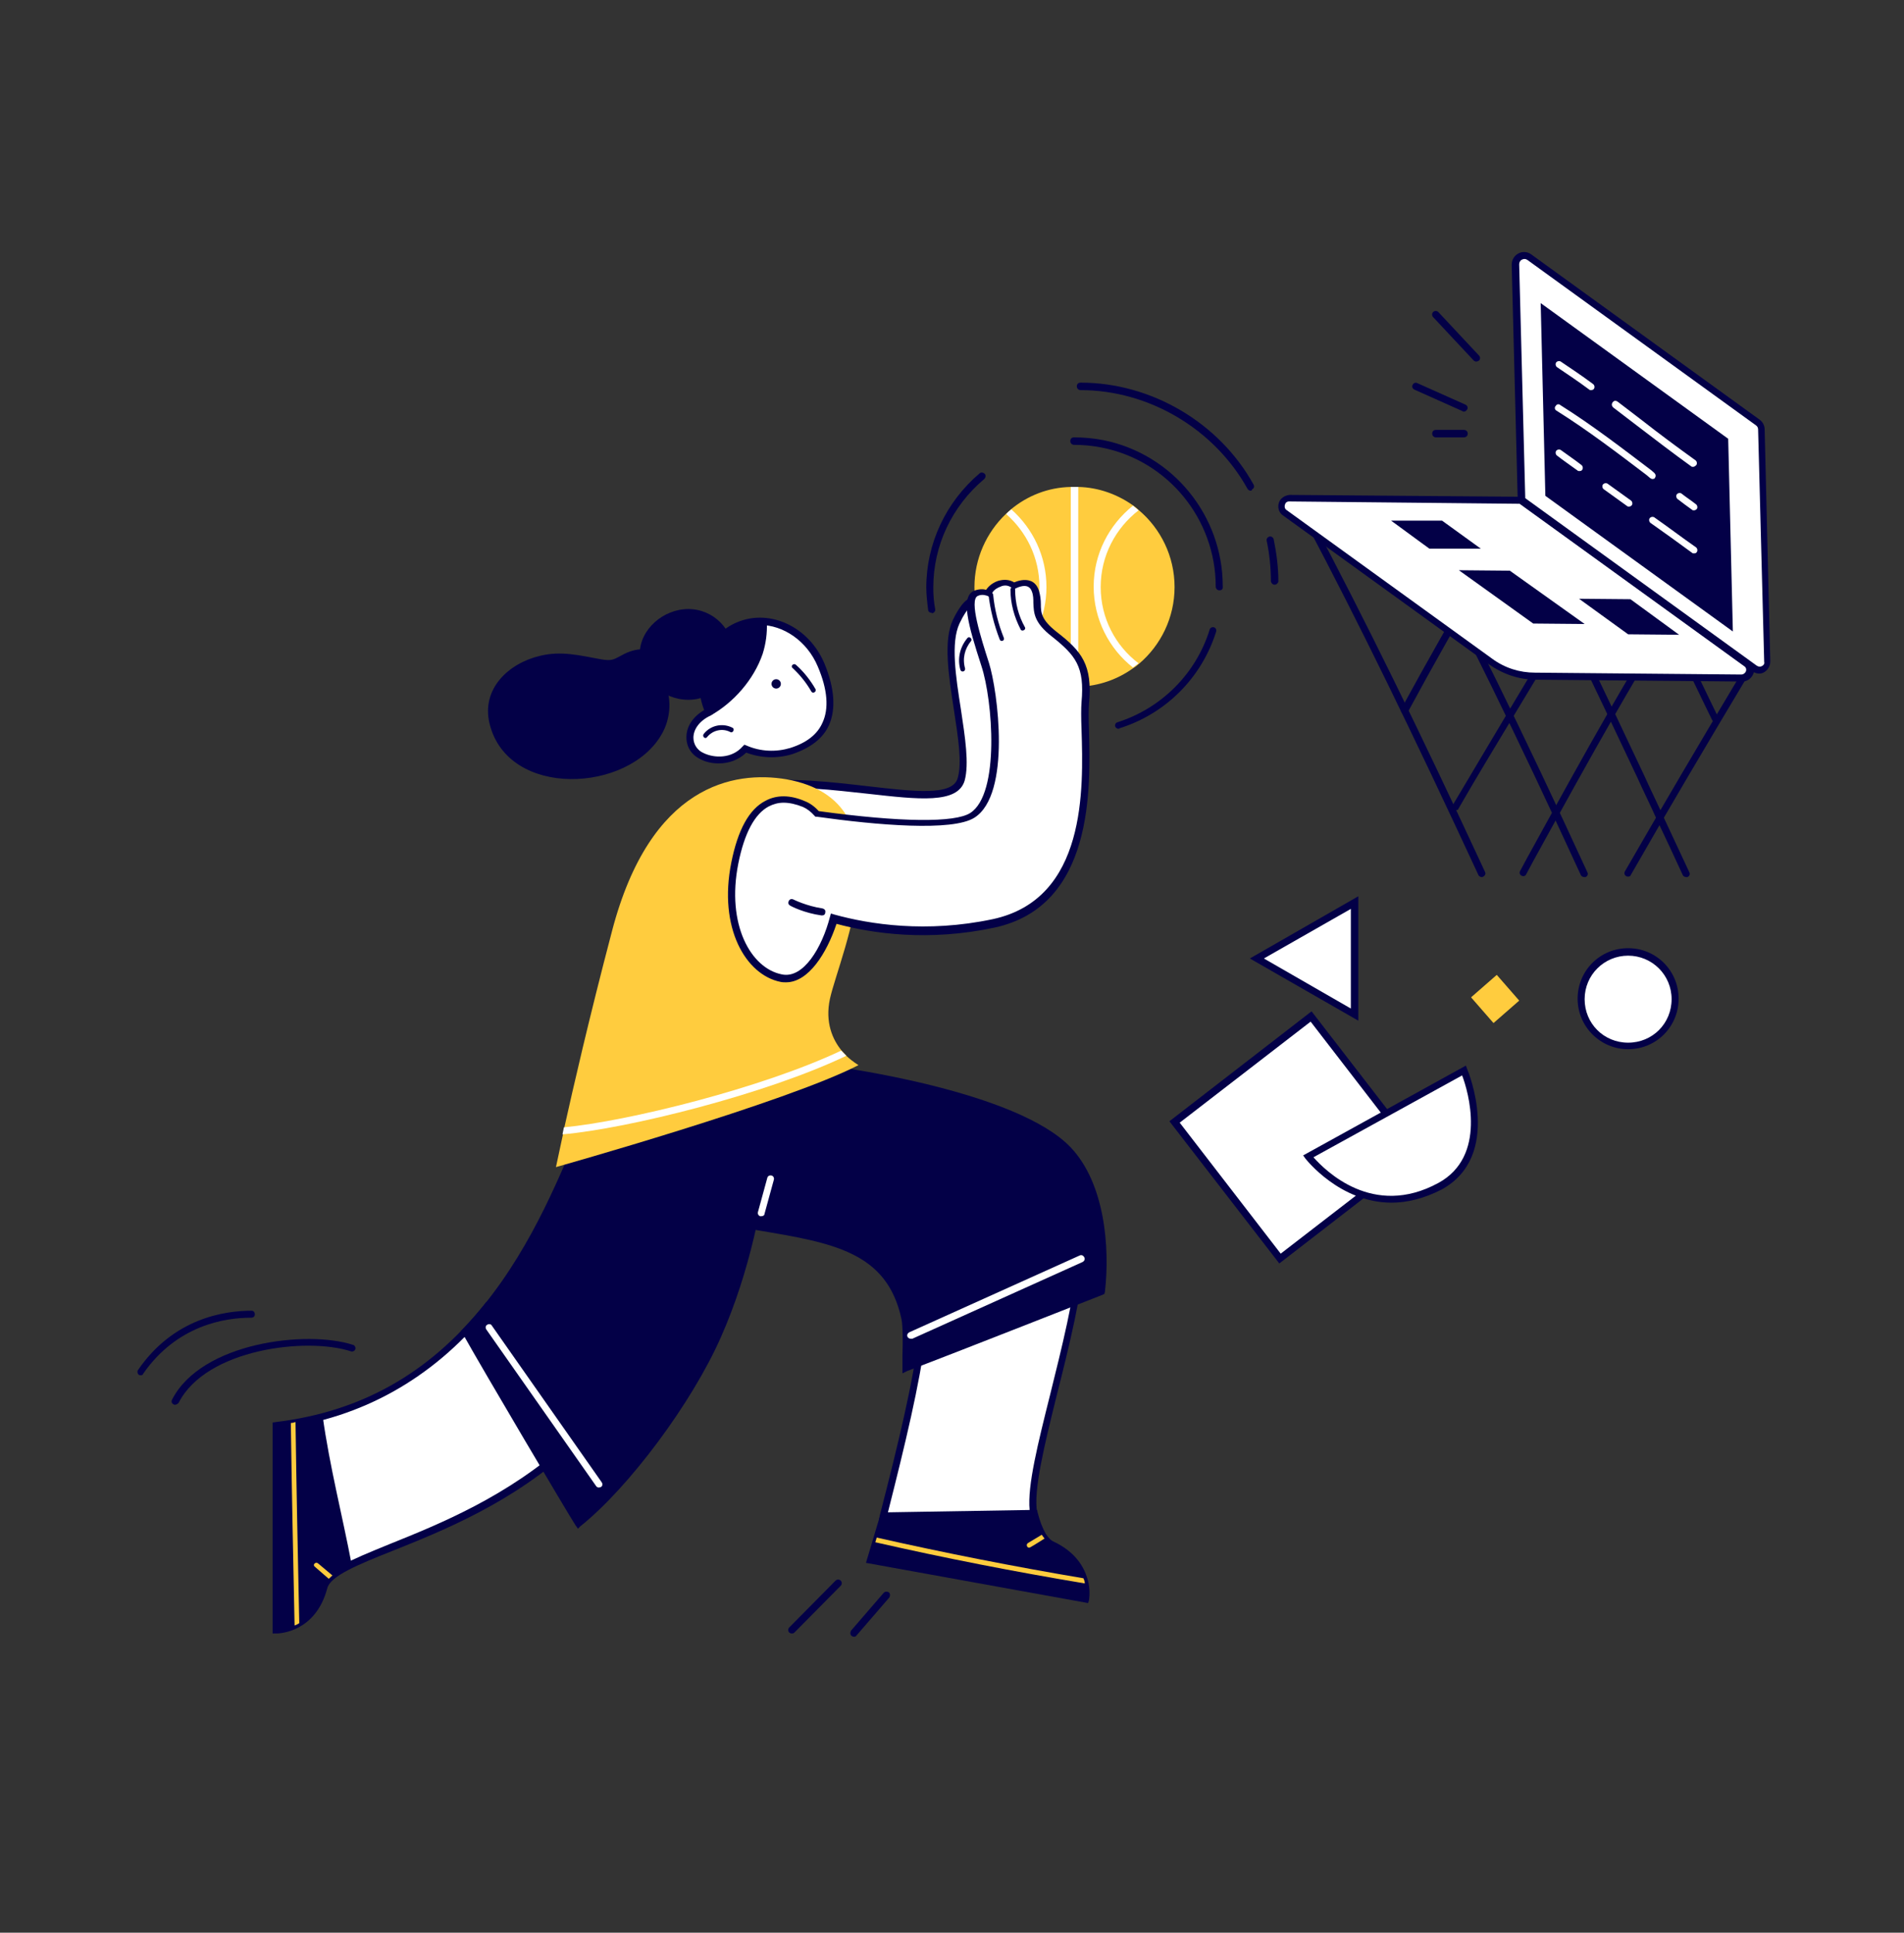 <svg fill="none" height="1455" viewBox="0 0 1434 1455" width="1434" xmlns="http://www.w3.org/2000/svg"><rect x="0" y="0" width="1434" height="1455" fill="#333333" stroke="none"/><path d="m817.367 1204.03-161.994-29.23 3.874-13.38 1.056-3.52 4.93-16.56c46.838-11.27 83.11-7.74 113.396-2.11 1.761 6.69 3.874 12.33 5.987 16.2.704 1.06 1.408 2.11 2.113 2.82 1.408 2.11 3.169 3.52 4.93 4.22 15.495 7.05 21.834 17.26 24.299 25.71.352 1.41.704 2.47 1.056 3.87 1.409 6.7.353 11.98.353 11.98z" fill="#030047"/><path d="m819.477 1206.84-167.276-30.28 11.269-37.68 1.408-.36c48.598-11.62 85.223-7.39 114.452-2.11l1.761.35.352 1.76c1.761 7.05 3.874 11.98 5.987 15.85.704 1.06 1.057 1.76 1.761 2.47 1.408 1.76 2.465 2.81 3.874 3.52 16.903 7.75 23.242 19.37 25.707 27.47.352 1.05.705 2.46 1.057 3.87 1.408 7.4.352 12.68.352 13.03zm-160.585-34.16 156.359 28.18c0-2.12 0-4.93-.705-8.1-.352-1.41-.352-2.47-.704-3.53-3.169-10.56-10.917-18.66-22.89-24.29-2.113-1.06-4.226-2.82-5.987-4.93-.704-1.06-1.409-2.12-2.113-3.17-2.113-3.88-3.874-8.81-5.987-15.5-28.173-5.28-63.036-8.8-109.169 2.11z" fill="#030047"/><path d="m815.6 937.445c-40.498 22.186-80.997 45.077-121.143 68.315-4.226 35.92-16.199 84.87-29.229 135.23l113.395-2.11c-5.634-33.1 30.99-127.48 36.977-201.435z" fill="#fff"/><path d="m662.058 1143.81.704-3.52c13.734-53.18 25.004-100.02 29.229-134.88v-1.41l1.057-.7c44.724-25.712 84.166-48.25 121.143-68.324l4.226-2.465-.352 4.931c-2.818 35.92-13.03 76.768-22.186 113.038-9.509 38.39-17.608 71.49-14.791 88.04l.352 3.17zm34.864-136.29c-4.226 34.16-15.143 79.59-28.173 131l106.704-1.76c-1.76-18.31 6.339-50.35 15.495-86.98 8.452-34.16 18.313-72.897 21.482-107.056-35.216 19.017-73.249 40.146-115.508 64.796z" fill="#030047"/><path d="m681.779 992.729c1.761 7.751.705 29.231.705 37.681 39.441-15.14 147.202-57.402 147.202-57.402 4.226-34.159-.704-80.996-25.003-106.704-39.794-41.907-176.432-60.22-176.432-60.22l-62.332 2.466-39.794 107.056c80.292 16.904 141.568 11.622 155.654 77.123z" fill="#030047"/><path d="m679.669 1033.93v-3.87c0-2.47 0-5.64 0-9.51.352-9.51.352-22.186-.705-27.469-10.917-50.711-51.767-57.402-108.465-66.91-14.438-2.465-29.229-4.93-45.429-8.1l-2.817-.704 41.203-111.635 64.445-2.817h.352c5.635.704 138.047 18.665 178.193 60.924 25.708 27.116 29.582 75.362 25.708 108.817l-.352 1.409-1.409.704c-1.056.352-108.113 42.611-147.203 57.401zm4.578-41.905c1.408 5.987 1.056 18.665.704 28.875v5.64c38.738-14.79 129.243-50.362 141.921-55.645 3.873-32.046-.353-77.827-24.3-102.83-38.033-40.147-168.332-58.459-174.671-59.515l-60.571 2.465-38.034 102.478c14.791 3.17 28.525 5.283 41.907 7.748 59.163 9.508 101.422 16.551 113.044 70.784z" fill="#030047"/><path d="m817.012 1192.05c-52.824-8.81-105.296-19.02-157.768-30.99l1.057-3.52c51.415 11.62 103.535 21.83 155.654 30.63.705 1.41 1.057 2.82 1.057 3.88z" fill="#ffcc3e"/><path d="m786.725 1158.24c-3.522 2.11-7.044 4.58-10.917 6.69-1.761 1.06-3.522-1.76-1.761-3.17 3.521-2.11 7.043-4.22 10.565-6.34.704 1.06 1.408 2.12 2.113 2.82z" fill="#ffcc3e"/><path d="m686.004 1007.87c-1.057 0-2.113-.7-2.466-1.4-.704-1.41 0-2.82 1.409-3.53l128.186-57.751c1.409-.704 2.818 0 3.522 1.409s0 2.817-1.409 3.522l-128.186 57.75c-.352 0-.704 0-1.056 0z" fill="#fff"/><path d="m366.247 984.277c-35.216 43.313-84.87 79.943-158.12 88.743v154.25s27.469 1.05 36.273-32.75c6.339-24.65 107.761-35.22 186.645-108.12-21.13-34.51-42.612-68.32-64.798-102.123z" fill="#fff"/><path d="m208.126 1229.74h-2.817v-158.83l2.465-.35c63.741-7.75 114.804-36.27 156.359-87.688l2.113-2.817 2.113 3.169c21.482 32.396 42.612 65.856 64.445 102.126l1.057 1.76-1.409 1.41c-45.781 42.61-98.605 63.74-137.342 79.24-25.708 10.21-46.133 18.66-48.598 27.82-8.804 33.45-36.273 34.16-38.386 34.16zm2.465-154.25v148.96c6.692-.7 24.3-4.93 30.991-30.63 3.169-11.63 22.538-19.37 51.767-31.35 37.681-15.14 89.097-35.92 134.173-76.77-20.777-34.51-40.851-66.2-61.276-97.193-41.203 49.653-93.674 78.883-155.655 86.983z" fill="#030047"/><path d="m264.826 1177.62c-5.987 2.81-10.917 5.63-14.439 8.45-1.056.7-1.761 1.76-2.817 2.46-1.761 1.76-3.169 3.88-3.522 5.99-3.873 15.14-11.621 22.89-18.664 27.47-1.057.7-2.465 1.41-3.522 1.76-7.395 3.52-13.734 3.17-13.734 3.17v-154.25c3.522-.35 7.395-1.05 10.917-1.41 1.056 0 2.465-.35 3.522-.7 7.043-1.41 13.734-2.82 20.425-4.58 5.282 38.04 14.791 74.66 21.834 111.64z" fill="#030047"/><path d="m448.303 830.034c-17.96 36.625-41.907 114.1-97.9 171.856 15.847 28.52 81.701 139.45 85.223 144.74 34.159-27.12 82.053-89.8 104.943-141.57 43.668-99.311 40.146-212.002 40.146-212.002z" fill="#030047"/><path d="m435.271 1150.85-1.761-2.46c-4.226-6.34-69.727-116.92-85.222-144.74l-1.057-1.76 1.409-1.41c42.963-44.724 66.91-100.718 84.166-141.568 4.93-11.622 9.156-21.482 13.382-29.934l.352-1.057 136.99-38.033v3.522c0 1.056 3.17 114.452-40.498 213.06-21.834 49.65-69.375 113.39-106 142.62zm-81.349-148.26c16.904 29.94 72.193 123.26 82.758 140.16 35.568-29.58 80.997-90.85 102.126-138.75 38.738-88.039 40.146-188.052 40.146-207.421l-128.186 35.568c-3.874 7.748-7.747 17.608-12.678 28.525-17.608 40.851-41.202 96.492-84.166 141.918z" fill="#030047"/><path d="m250.386 1186.07c-1.056.71-1.76 1.76-2.817 2.47-3.521-3.17-7.043-5.99-10.565-9.16-1.76-1.41.705-3.87 2.465-2.47z" fill="#ffcc3e"/><path d="m225.384 1221.99c-1.056.7-2.465 1.41-3.521 1.76-1.057-50.71-2.113-101.42-2.818-152.49 1.057 0 2.465-.35 3.522-.7.704 50.71 1.761 101.07 2.817 151.43z" fill="#ffcc3e"/><path d="m451.115 1119.87c-.704 0-1.761-.36-2.113-1.06l-82.758-117.97c-.704-1.061-.704-2.822.705-3.526 1.056-.705 2.817-.705 3.521.704l82.758 117.972c.704 1.06.704 2.82-.705 3.52-.352 0-1.056.36-1.408.36z" fill="#fff"/><path d="m573.319 915.61c-.352 0-.352 0-.704 0-1.409-.352-2.113-1.761-1.761-3.169l7.043-25.708c.353-1.409 1.761-2.113 3.17-1.761s2.113 1.761 1.761 3.169l-7.044 25.708c0 1.057-1.056 1.761-2.465 1.761z" fill="#fff"/><path d="m884.627 441.955c0 23.242-10.565 44.02-26.764 57.754-1.409 1.056-2.818 2.465-4.226 3.169-11.622 8.452-26.06 13.734-41.555 14.087-1.057 0-1.761 0-2.817 0-1.057 0-1.761 0-2.818 0-16.903-.705-32.751-6.691-45.076-16.904-1.409-1.057-2.817-2.465-3.874-3.522-14.438-13.734-23.595-33.103-23.595-54.584 0-21.482 9.157-41.203 23.595-54.937 1.409-1.409 2.817-2.466 3.874-3.522 12.325-10.213 27.82-16.552 45.076-16.904h2.818 2.817c15.495.352 29.581 5.635 41.555 14.087 1.408 1.056 2.817 2.113 4.226 3.521 16.199 13.735 26.764 34.512 26.764 57.755z" fill="#ffcc3e"/><path d="m828.985 441.955c0-23.595 11.269-44.373 28.525-57.755-1.408-1.056-2.817-2.465-4.226-3.521-17.96 14.438-29.581 36.272-29.581 60.923 0 24.652 11.621 46.838 29.581 60.924 1.409-1.056 2.818-2.113 4.226-3.169-17.256-13.03-28.525-33.808-28.525-57.402z" fill="#fff"/><path d="m761.725 383.498c-1.409 1.056-2.817 2.113-3.874 3.521 15.143 13.382 25.003 32.751 25.003 54.937 0 21.834-9.86 41.555-25.003 54.585 1.409 1.056 2.817 2.465 3.874 3.521 16.199-14.086 26.412-35.215 26.412-58.106 0-23.242-10.213-44.02-26.412-58.458z" fill="#fff"/><path d="m812.081 366.592v150.372c-1.057 0-1.761 0-2.817 0-1.057 0-1.761 0-2.818 0v-150.372h2.818z" fill="#fff"/><path d="m567.332 591.618c64.797-8.452 148.611 22.186 156.711-4.578s-16.904-91.209-3.522-119.03 20.073-9.508 20.073-9.508l31.695 103.183-41.203 89.096-123.256-8.1z" fill="#fff"/><path d="m732.494 653.25-126.073-8.1-44.02-55.641 4.578-.705c28.173-3.873 59.515 0 87.336 3.17 33.807 3.874 63.036 7.395 66.91-5.987 3.522-11.621.352-30.99-2.817-51.768-3.874-25.355-8.1-51.767-.705-67.614 5.635-11.622 10.917-17.256 16.2-16.904 5.634.352 8.451 6.691 8.804 7.748l32.046 104.239zm-123.256-13.383 120.087 7.748 39.794-86.279-31.343-102.127c-.352-1.056-2.113-3.873-3.873-3.873-1.057 0-4.931.704-11.269 14.086-6.692 14.439-2.818 39.794 1.056 64.445 3.169 21.13 6.339 41.203 2.817 53.881-5.282 17.608-34.864 14.086-72.545 9.86-26.059-2.817-54.937-6.339-81.349-3.521z" fill="#030047"/><path d="m728.621 480.34c-5.635 6.691-7.748 15.495-5.283 23.947.705 2.113 3.874 1.409 3.522-1.056-2.113-7.396-.352-14.791 4.578-20.778 1.057-1.408-1.408-3.873-2.817-2.113z" fill="#030047"/><path d="m646.565 801.859c-54.585 28.173-227.848 76.771-227.848 76.771s1.761-8.452 5.283-24.651c.352-1.761.704-3.522 1.056-5.282 6.691-29.934 18.312-80.997 35.92-147.908 28.878-110.226 91.914-120.79 131.356-114.099 93.323 16.551 40.499 130.651 32.751 165.163-3.874 17.96 2.113 30.99 8.804 39.089 1.409 1.409 2.465 2.818 3.874 4.226 4.578 4.226 8.804 6.691 8.804 6.691z" fill="#ffcc3e"/><path d="m637.409 794.814c-60.219 28.877-164.811 54.937-213.761 59.163.352-1.761.704-3.522 1.057-5.282 48.246-4.578 149.315-29.582 208.831-57.755 1.408 1.409 2.817 2.818 3.873 3.874z" fill="#fff"/><path d="m817.366 528.587c2.817-28.173-5.282-37.329-23.242-51.415-17.961-14.087-10.565-21.482-14.087-32.399-3.521-10.917-16.199-3.874-16.199-3.874-7.396-6.339-18.313 1.057-19.369 5.635 0 0-4.93-2.113-9.86 0-8.804 3.874-1.057 29.229 7.043 53.528 8.099 24.299 15.143 97.901-9.861 113.748-16.551 10.565-77.475 4.226-116.917-1.057-2.817-3.521-6.339-5.986-9.86-7.395-21.13-8.804-42.612-2.817-51.768 44.372-9.156 47.19 9.508 81.349 34.864 86.632 17.96 3.873 32.751-20.426 39.442-45.429 27.116 7.395 70.08 14.086 120.439 3.522 87.335-18.313 66.558-137.695 69.375-165.868z" fill="#fff"/><g fill="#030047"><path d="m591.982 739.528c-1.409 0-2.818 0-4.226-.352-26.06-5.283-46.838-40.499-36.977-89.801 4.93-24.651 13.382-40.146 25.707-46.485 8.452-4.578 18.665-4.578 29.934.352 3.522 1.408 7.043 3.874 10.213 7.395 61.98 8.452 102.478 8.804 114.1 1.409 22.538-14.439 16.903-84.871 8.451-110.578-10.212-31.343-15.847-52.12-5.634-56.698 3.521-1.409 7.043-1.409 9.156-.704 1.761-2.818 4.93-5.283 8.804-6.692 4.578-1.408 8.804-1.056 12.326 1.057 2.465-1.057 7.747-2.817 12.325-1.057 2.113.705 4.93 2.818 6.339 7.396 1.057 3.521 1.409 7.043 1.409 9.86 0 6.691.352 11.974 11.973 21.13 18.665 14.439 27.116 24.651 24.299 53.88-.352 4.578-.352 11.622 0 20.426 1.057 42.963 3.874 132.06-71.136 148.259-49.303 10.565-91.562 4.578-119.03-2.817-7.396 22.186-21.13 44.02-38.033 44.02zm-1.761-135.23c-4.226 0-7.748 1.057-11.269 2.818-10.565 5.634-18.313 20.073-22.891 42.963-9.156 46.133 9.508 78.884 32.751 83.462 16.199 3.522 30.286-20.073 36.273-43.316l.704-2.465 2.465.705c26.764 7.395 69.376 14.086 119.382 3.521 70.784-15.143 68.319-98.252 66.911-142.625-.353-9.156-.353-16.199 0-20.777 2.465-26.764-4.578-35.216-22.186-49.302-13.735-10.565-13.735-17.961-14.087-25.356 0-2.817 0-5.635-1.056-8.452-.705-2.113-1.761-3.169-3.17-3.874-3.169-1.408-7.747.705-9.156 1.409l-1.409.704-1.408-1.056c-2.818-2.465-6.339-2.113-8.452-1.057-3.874 1.409-6.339 3.874-6.339 5.283l-.704 3.169-2.818-1.408s-3.873-1.761-7.395 0c-6.691 3.169 2.465 31.694 8.452 50.358 6.691 21.13 16.904 98.957-10.917 116.565-16.552 10.565-73.601 5.635-118.678-.704h-1.056l-.705-.704c-2.817-3.17-5.634-5.283-8.804-6.691-5.282-2.113-10.212-3.17-14.438-3.17z"/><path d="m756.093 480.337c-4.226-10.565-7.043-21.482-8.1-32.751-.352-2.113-3.874-2.113-3.522 0 1.409 11.621 4.226 22.89 8.452 33.807.705 2.113 3.874 1.057 3.17-1.056z"/><path d="m771.939 472.237c-4.93-8.804-7.395-18.313-7.395-28.525 0-2.113-3.522-2.113-3.522 0 0 10.564 2.817 20.777 7.748 30.285 1.056 1.761 4.226 0 3.169-1.76z"/><path d="m619.101 689.17h-.353c-13.029-1.76-23.242-7.043-23.594-7.395-1.409-.704-1.761-2.113-1.057-3.522.705-1.408 2.113-1.76 3.522-1.056 0 0 9.86 4.93 21.834 6.691 1.408.352 2.465 1.409 2.113 2.817 0 1.761-1.057 2.465-2.465 2.465z"/><path d="m1226.23 659.943c-.36 0-1.06 0-1.41-.352-1.41-.704-1.76-2.465-1.06-3.522 26.77-46.485 56.35-96.844 90.51-153.894l7.04-11.269c.7-1.408 2.46-1.761 3.52-1.056 1.41.704 1.76 2.465 1.06 3.521l-7.05 11.269c-34.15 57.05-63.74 107.057-90.5 153.894-.35 1.057-1.06 1.409-2.11 1.409z"/><path d="m1147.34 659.593c-.35 0-.7 0-1.41-.352-1.41-.705-1.76-2.466-1.06-3.522l5.29-9.861c42.26-76.77 82.05-149.315 128.18-219.395.71-1.057 2.47-1.409 3.53-.704 1.05.704 1.4 2.465.7 3.521-45.78 69.728-85.58 142.273-127.83 219.044l-5.29 9.86c-.35 1.057-1.41 1.409-2.11 1.409z"/><path d="m1096.63 609.939c-.35 0-1.06 0-1.41-.352-1.41-.704-1.76-2.465-1.06-3.522 14.09-23.594 28.18-47.541 41.91-70.432 34.86-58.106 67.97-113.043 98.96-172.206.7-1.408 2.11-1.761 3.52-1.056 1.41.704 1.76 2.113 1.05 3.521-30.99 59.515-64.09 114.452-99.3 172.559-13.74 22.89-28.18 46.485-41.91 70.432 0 .704-1.06 1.056-1.76 1.056z"/><path d="m1057.89 537.391c-.35 0-.7 0-1.41-.352-1.41-.705-1.76-2.466-1.05-3.522 38.73-71.136 79.59-139.808 125.37-215.874 3.87-6.339 7.39-12.678 11.27-18.665.7-1.408 2.46-1.76 3.52-1.056 1.41.704 1.76 2.465 1.05 3.522-3.87 6.338-7.39 12.677-11.27 18.664-45.42 76.067-86.63 144.738-125.01 215.874-.71 1.057-1.41 1.409-2.47 1.409z"/><path d="m1116 660.299c-1.06 0-2.11-.705-2.47-1.409-49.65-107.057-89.8-189.462-130.648-266.585-.704-1.409-.352-2.817 1.057-3.522 1.409-.704 2.817-.352 3.521 1.057 40.85 77.123 81.35 159.528 131 266.585.71 1.409 0 2.817-1.4 3.521-.36.353-.71.353-1.06.353z"/><path d="m1193.12 660.297c-1.05 0-2.11-.704-2.46-1.409-48.6-105.648-88.75-187.701-130.65-266.233-.71-1.408-.35-2.817 1.05-3.521 1.41-.704 2.82-.352 3.53 1.056 41.9 78.532 82.4 160.937 131 266.585.7 1.409 0 2.818-1.41 3.522-.35 0-.7 0-1.06 0z"/><path d="m1269.9 660.297c-1.06 0-2.12-.704-2.47-1.409-6.69-14.438-13.38-28.877-20.07-42.963-4.58-10.213-9.51-20.073-14.09-30.286-30.28-64.093-61.27-130.299-96.14-192.984-.7-1.408-.35-2.817 1.06-3.521s2.82-.352 3.52 1.056c35.22 62.685 66.21 129.243 96.49 193.336 4.58 10.213 9.51 20.073 14.09 30.286 6.69 14.439 13.38 28.525 20.07 42.963.71 1.409 0 2.818-1.41 3.522-.35 0-.7 0-1.05 0z"/><path d="m1292.08 543.732c-1.06 0-1.76-.704-2.47-1.409l-6.34-13.029c-21.83-45.429-44.37-92.266-69.37-136.639-.71-1.408-.35-2.817 1.06-3.521 1.4-.704 2.81-.352 3.52 1.056 25 44.725 47.54 91.562 69.37 136.991l6.34 13.03c.71 1.408 0 2.817-1.41 3.521 0 0-.35 0-.7 0z"/></g><path d="m1315.67 499.001-169.74-122.904-175.027-1.409c-5.987 0-8.452 7.396-3.522 10.917l154.949 111.987c9.86 7.044 21.84 10.917 34.16 11.269l155.3 1.409c6.34.352 8.81-7.395 3.88-11.269z" fill="#fff"/><path d="m1312.15 513.087c-.35 0-.35 0 0 0l-155.3-1.408c-13.03 0-25.01-4.226-35.57-11.621l-154.952-111.987c-3.169-2.113-4.226-5.987-3.169-9.509 1.056-3.521 4.578-5.634 8.1-5.986l175.731 1.408 170.44 123.256c3.17 2.465 4.58 6.339 3.17 9.861-1.41 3.521-4.58 5.986-8.45 5.986zm-341.244-135.581c-1.76 0-2.817 1.056-3.169 2.465-.352 1.057-.352 2.817 1.056 3.874l154.947 111.987c9.51 7.043 20.78 10.564 32.4 10.564l155.31 1.409c1.76 0 3.16-1.409 3.52-2.465.35-1.056.35-2.817-1.41-3.874l-169.04-122.199z" fill="#030047"/><path d="m1193.48 469.773-56.35-40.146-38.39-.353 56 40.147z" fill="#030047"/><path d="m1264.61 477.875-36.63-26.765-38.73-.352 36.97 26.764z" fill="#030047"/><path d="m1115.3 413.074-29.23-21.129h-38.39l28.88 21.129z" fill="#030047"/><path d="m1321.31 503.23-175.38-126.778-4.23-177.136c0-5.635 5.99-8.804 10.57-5.635l171.85 124.313c1.76 1.056 2.82 3.169 2.82 5.282l4.23 174.671c0 5.283-5.64 8.452-9.86 5.283z" fill="#fff"/><path d="m1324.83 507.102c-1.76 0-3.52-.704-5.29-1.761l-176.43-127.482-4.58-178.545c0-3.522 1.77-6.691 4.93-8.452 3.17-1.761 7.05-1.408 9.87.705l171.85 124.312c2.46 1.761 3.87 4.578 3.87 7.395l4.23 174.672c0 3.521-1.76 6.339-4.58 8.099-1.06.705-2.46 1.057-3.87 1.057zm-176.08-132.06 174.32 126.073c1.05.705 2.46 1.057 3.87.352 1.41-.704 2.11-1.76 1.76-3.169l-4.58-175.024c0-1.408-.7-2.465-1.76-3.169l-171.85-124.313c-1.41-1.056-2.82-1.056-4.23-.352-1.41.705-2.11 2.113-2.11 3.522z" fill="#030047"/><path d="m1305.11 475.407-141.22-102.127-3.52-145.09 141.22 102.127z" fill="#030047"/><path d="m1275.18 351.45c-.71 0-1.06 0-1.41-.352-13.74-9.86-27.47-20.425-40.85-30.638-5.99-4.578-11.98-9.156-17.96-13.734-1.06-1.056-1.41-2.465-.36-3.874 1.06-1.408 2.47-1.408 3.88-.352 5.99 4.578 11.97 9.156 17.96 13.734 13.03 10.213 26.76 20.426 40.5 30.286 1.05.704 1.41 2.465.7 3.522-1.06 1.056-1.76 1.408-2.46 1.408z" fill="#fff"/><path d="m1198.4 293.692c-.7 0-1.05 0-1.41-.352-8.45-6.339-16.55-11.621-24.29-16.903-1.06-.705-1.41-2.466-.71-3.522.71-1.057 2.47-1.409 3.52-.704 7.75 5.282 15.85 10.564 24.3 16.903 1.06.705 1.41 2.465.71 3.522-.36.704-1.41 1.056-2.12 1.056z" fill="#fff"/><path d="m1275.88 384.197c-.7 0-1.06 0-1.41-.353-3.87-2.817-7.39-5.282-10.92-8.099-1.05-.705-1.4-2.465-.7-3.522.7-1.056 2.46-1.409 3.52-.704 3.52 2.817 7.4 5.282 10.92 8.099 1.05.705 1.41 2.466.7 3.522-.7.704-1.41 1.057-2.11 1.057z" fill="#fff"/><path d="m1244.54 360.6c-.71 0-1.06-.352-1.76-.704l-2.47-2.113c-21.83-16.552-44.37-33.807-67.97-48.598-1.41-.704-1.76-2.465-.7-3.522.7-1.408 2.46-1.76 3.52-.704 23.6 14.791 46.49 32.399 68.32 48.95l2.46 2.113c1.06 1.057 1.41 2.465.36 3.874 0 .352-.71.704-1.76.704z" fill="#fff"/><path d="m1275.88 416.596c-.71 0-1.06 0-1.41-.353-10.56-7.747-20.78-15.142-31.34-22.538-1.06-.704-1.41-2.465-.71-3.521.71-1.057 2.47-1.409 3.52-.705 10.57 7.396 20.78 15.143 31.35 22.538 1.05.705 1.41 2.466.7 3.522-.35.704-1.06 1.057-2.11 1.057z" fill="#fff"/><path d="m1226.93 381.38c-.71 0-1.06 0-1.41-.352l-17.61-12.678c-1.06-.704-1.41-2.465-.7-3.521.7-1.057 2.46-1.409 3.52-.705l17.61 12.678c1.05.704 1.4 2.465.7 3.522-.35.352-1.06 1.056-2.11 1.056z" fill="#fff"/><path d="m1189.6 354.619c-.71 0-1.06 0-1.41-.352-5.28-3.874-10.56-7.396-15.49-11.269-1.06-.705-1.41-2.465-.71-3.522.71-1.056 2.47-1.409 3.52-.704 5.28 3.873 10.57 7.395 15.5 11.269 1.05.704 1.41 2.465.7 3.521-.35.705-1.05 1.057-2.11 1.057z" fill="#fff"/><path d="m1111.78 272.214c-.71 0-1.41-.352-1.76-.704l-30.64-32.751c-1.06-1.057-1.06-2.817 0-3.874 1.05-1.056 2.81-1.056 3.87 0l30.64 32.751c1.06 1.057 1.06 2.817 0 3.874-.71.352-1.41.704-2.11.704z" fill="#030047"/><path d="m1102.62 309.893c-.36 0-.71 0-1.06-.352l-36.27-16.199c-1.41-.705-2.11-2.113-1.41-3.522.7-1.408 2.11-2.113 3.52-1.408l36.27 16.199c1.41.704 2.12 2.113 1.41 3.522-.7 1.056-1.41 1.76-2.46 1.76z" fill="#030047"/><path d="m1102.62 329.267h-21.13c-1.41 0-2.82-1.057-2.82-2.817 0-1.761 1.06-2.818 2.82-2.818h21.13c1.41 0 2.82 1.057 2.82 2.818 0 1.76-1.41 2.817-2.82 2.817z" fill="#030047"/><path d="m701.505 461.319c-1.408 0-2.465-1.057-2.465-2.113-.704-5.635-1.408-11.269-1.408-16.904 0-33.103 14.79-64.445 40.146-85.927 1.056-1.056 2.817-.704 3.874.352 1.056 1.057.704 2.818-.352 3.874-24.3 20.425-38.386 50.007-38.386 81.701 0 5.283.352 10.917 1.409 16.2.352 1.408-.705 2.817-2.113 3.169-.705-.352-.705-.352-.705-.352z" fill="#030047"/><path d="m842.37 548.66c-1.056 0-2.113-.705-2.465-1.761-.352-1.409.352-2.817 1.761-3.169 33.103-10.565 59.163-36.625 69.376-69.728.352-1.409 1.76-2.113 3.169-1.761s2.113 1.761 1.761 3.17c-10.917 34.863-38.033 61.98-72.897 72.897 0 .352-.352.352-.705.352z" fill="#030047"/><path d="m918.439 444.415c-1.408 0-2.817-1.056-2.817-2.817 0-50.711-35.92-94.731-85.575-104.592-6.691-1.408-14.086-2.113-21.129-2.113-1.409 0-2.818-1.056-2.818-2.817s1.057-2.817 2.818-2.817c7.395 0 14.79.704 22.186 2.113 52.119 10.565 89.801 56.698 89.801 109.874.352 2.113-.705 3.169-2.466 3.169z" fill="#030047"/><path d="m959.992 440.193c-1.408 0-2.465-1.057-2.817-2.465 0-10.213-1.057-20.778-3.169-30.638-.353-1.409.704-2.818 2.112-3.17 1.409-.352 2.818.705 3.17 2.113 2.113 10.213 3.522 21.13 3.522 31.695 0 1.056-1.409 2.465-2.818 2.465z" fill="#030047"/><path d="m942.027 369.407c-1.056 0-1.76-.353-2.465-1.409-25.003-45.077-74.305-74.306-125.721-74.306-1.408 0-2.817-1.056-2.817-2.817s1.056-2.817 2.817-2.817c53.529 0 104.592 30.285 130.299 76.77.705 1.409.353 2.818-1.056 3.522-.352 1.057-.704 1.057-1.057 1.057z" fill="#030047"/><path d="m587.056 484.565c5.634-1.057 10.565-3.17 14.791-5.635-13.03-10.564-30.286-14.086-45.781-7.747-5.987 2.465-10.917 6.339-15.143 10.917 15.143 3.873 30.638 5.634 46.133 2.465z" fill="#ff3e6c"/><path d="m618.045 500.767c-10.917-26.06-38.738-39.089-61.98-29.581-23.243 9.86-33.455 38.737-22.538 64.797v.352c-18.313 8.804-17.608 27.117-5.283 33.103 9.509 4.579 23.595 4.226 32.399-5.634 10.917 4.578 23.243 5.282 34.512 1.761 34.511-11.269 33.807-39.09 22.89-64.798z" fill="#fff"/><path d="m541.273 574.719c-4.931 0-9.861-1.057-13.735-3.169-6.691-3.17-10.564-9.157-10.564-16.552 0-8.1 4.93-15.495 13.382-20.425-4.931-12.678-4.931-26.412-.705-38.386 4.578-13.03 13.735-22.89 25.708-27.82 24.651-10.213 53.881 3.521 65.502 30.99 7.747 18.664 8.804 34.511 3.521 46.485-4.578 10.212-14.086 17.256-27.468 21.834-11.269 3.521-23.595 3.169-34.864-1.057-6.339 5.987-13.734 8.1-20.777 8.1zm30.99-104.239c-4.931 0-10.213 1.056-15.143 3.169-10.565 4.578-18.665 13.03-22.538 24.651-3.874 11.622-3.522 24.651 1.408 36.625l1.057 2.465-2.113 1.409c-8.1 3.873-12.678 10.212-12.678 16.551 0 4.93 2.817 9.508 7.748 11.621 8.099 3.874 21.129 4.226 29.229-4.93l1.408-1.408 1.761.704c10.565 4.578 22.186 4.93 32.751 1.761 12.326-3.874 20.425-10.213 24.299-19.017 4.93-10.565 3.874-25.003-3.521-42.259-8.1-19.369-26.06-31.342-43.668-31.342z" fill="#030047"/><path d="m584.586 518.375c1.944 0 3.521-1.577 3.521-3.522s-1.577-3.521-3.521-3.521c-1.945 0-3.522 1.576-3.522 3.521s1.577 3.522 3.522 3.522z" fill="#030047"/><path d="m534.935 538.801c17.608-9.86 32.751-27.116 39.442-46.485 2.465-7.747 3.522-15.847 3.17-23.947-7.044-.704-14.439 0-21.13 2.818-23.243 9.86-33.455 38.737-22.538 64.797 0 1.056.704 1.761 1.056 2.817z" fill="#030047"/><path d="m551.836 547.956c-7.396-3.874-16.552-2.113-21.834 4.578-1.409 1.761 1.056 4.226 2.465 2.465 4.226-5.282 11.621-7.043 17.608-3.874 1.761 1.057 3.522-2.113 1.761-3.169z" fill="#030047"/><path d="m614.167 518.728c-3.874-6.691-8.804-13.03-14.791-18.312-1.761-1.409-4.226 1.056-2.465 2.465 5.634 5.282 10.212 10.917 14.086 17.608 1.057 2.113 4.226.352 3.17-1.761z" fill="#030047"/><path d="m552.54 492.666c0 19.017-15.143 34.16-34.159 34.16-19.017 0-36.625-15.143-36.625-34.16 0-19.016 17.96-34.159 36.625-34.159 19.016 0 34.159 15.495 34.159 34.159z" fill="#030047"/><path d="m501.478 516.615c5.634-10.212 1.056-27.116-14.439-27.82-5.987-.352-11.269.704-16.903 3.521-8.1 4.226-8.804 5.635-18.313 3.874-15.495-2.817-29.229-6.339-45.076-2.465-23.947 5.635-44.372 25.003-38.034 51.063 13.735 56.698 105.296 52.12 129.948 7.396 5.986-10.565 7.395-24.652 2.817-35.569z" fill="#030047"/><path d="m131.71 1057.53c-.353 0-.705 0-1.057-.35-1.408-.7-1.761-2.11-1.056-3.52 22.186-43.32 101.774-52.47 136.286-41.2 1.408.35 2.113 2.11 1.76 3.17-.352 1.41-2.113 2.11-3.169 1.76-33.103-10.92-109.17-2.12-129.947 38.73-1.057 1.06-1.761 1.41-2.817 1.41z" fill="#030047"/><path d="m106 1035.35c-.352 0-1.056 0-1.408-.36-1.057-.7-1.409-2.46-.705-3.52 26.764-39.088 65.15-44.722 85.575-44.722 1.409 0 2.465 1.056 2.465 2.817 0 1.408-1.056 2.465-2.817 2.465 0 0 0 0-.352 0-19.369 0-55.641 5.635-80.997 42.26 0 .7-1.056 1.06-1.761 1.06z" fill="#030047"/><path d="m987.383 765.202-102.827 79.45 79.45 102.827 102.824-79.45z" fill="#fff"/><path d="m963.504 951.18-82.757-107.056 107.056-82.758 82.757 107.057zm-75.01-106 76.067 98.605 98.609-76.066-76.071-98.605z" fill="#030047"/><path d="m1020.21 679.667-73.603 41.907 73.603 42.259z" fill="#fff"/><path d="m1023.03 768.409-81.706-46.837 81.706-46.837zm-71.141-46.837 65.501 37.681v-75.01z" fill="#030047"/><path d="m1226.22 787.425c19.45 0 35.22-15.767 35.22-35.216 0-19.45-15.77-35.216-35.22-35.216s-35.21 15.766-35.21 35.216c0 19.449 15.76 35.216 35.21 35.216z" fill="#fff"/><path d="m1226.22 789.89c-20.78 0-38.03-16.903-38.03-38.033s16.9-38.033 38.03-38.033 38.03 16.903 38.03 38.033-16.9 38.033-38.03 38.033zm0-70.432c-17.96 0-32.75 14.439-32.75 32.751 0 18.313 14.44 32.751 32.75 32.751s32.75-14.438 32.75-32.751c0-18.312-14.79-32.751-32.75-32.751z" fill="#030047"/><path d="m1102.61 805.733-117.268 64.798s41.198 53.88 99.308 22.186c44.37-24.299 17.96-86.984 17.96-86.984z" fill="#fff"/><path d="m1048.03 905.397c-39.09 0-64.447-32.751-64.799-33.103l-1.761-2.465 122.55-67.615 1.06 2.817c.35.704 27.11 65.15-19.37 90.505-13.73 7.043-26.41 9.861-37.68 9.861zm-58.812-34.16c8.804 9.861 44.722 46.133 94.022 19.369 36.98-20.073 22.54-69.023 17.96-80.997z" fill="#030047"/><path d="m596.207 1229.73c-.704 0-1.408-.35-1.76-.7-1.057-1.06-1.057-2.82 0-3.87l34.863-35.22c1.057-1.06 2.818-1.06 3.874 0 1.057 1.06 1.057 2.82 0 3.87l-34.864 35.22c-.704.7-1.408.7-2.113.7z" fill="#030047"/><path d="m643.044 1232.2c-.705 0-1.057-.35-1.761-.7-1.057-1.06-1.057-2.47-.352-3.87l24.651-28.53c1.056-1.06 2.465-1.06 3.874-.35 1.056 1.06 1.056 2.46.352 3.87l-24.652 28.53c-.704 1.05-1.408 1.05-2.112 1.05z" fill="#030047"/><path d="m1127.29 733.923-19.36 16.905 16.9 19.368 19.37-16.905z" fill="#ffcc3e"/></svg>